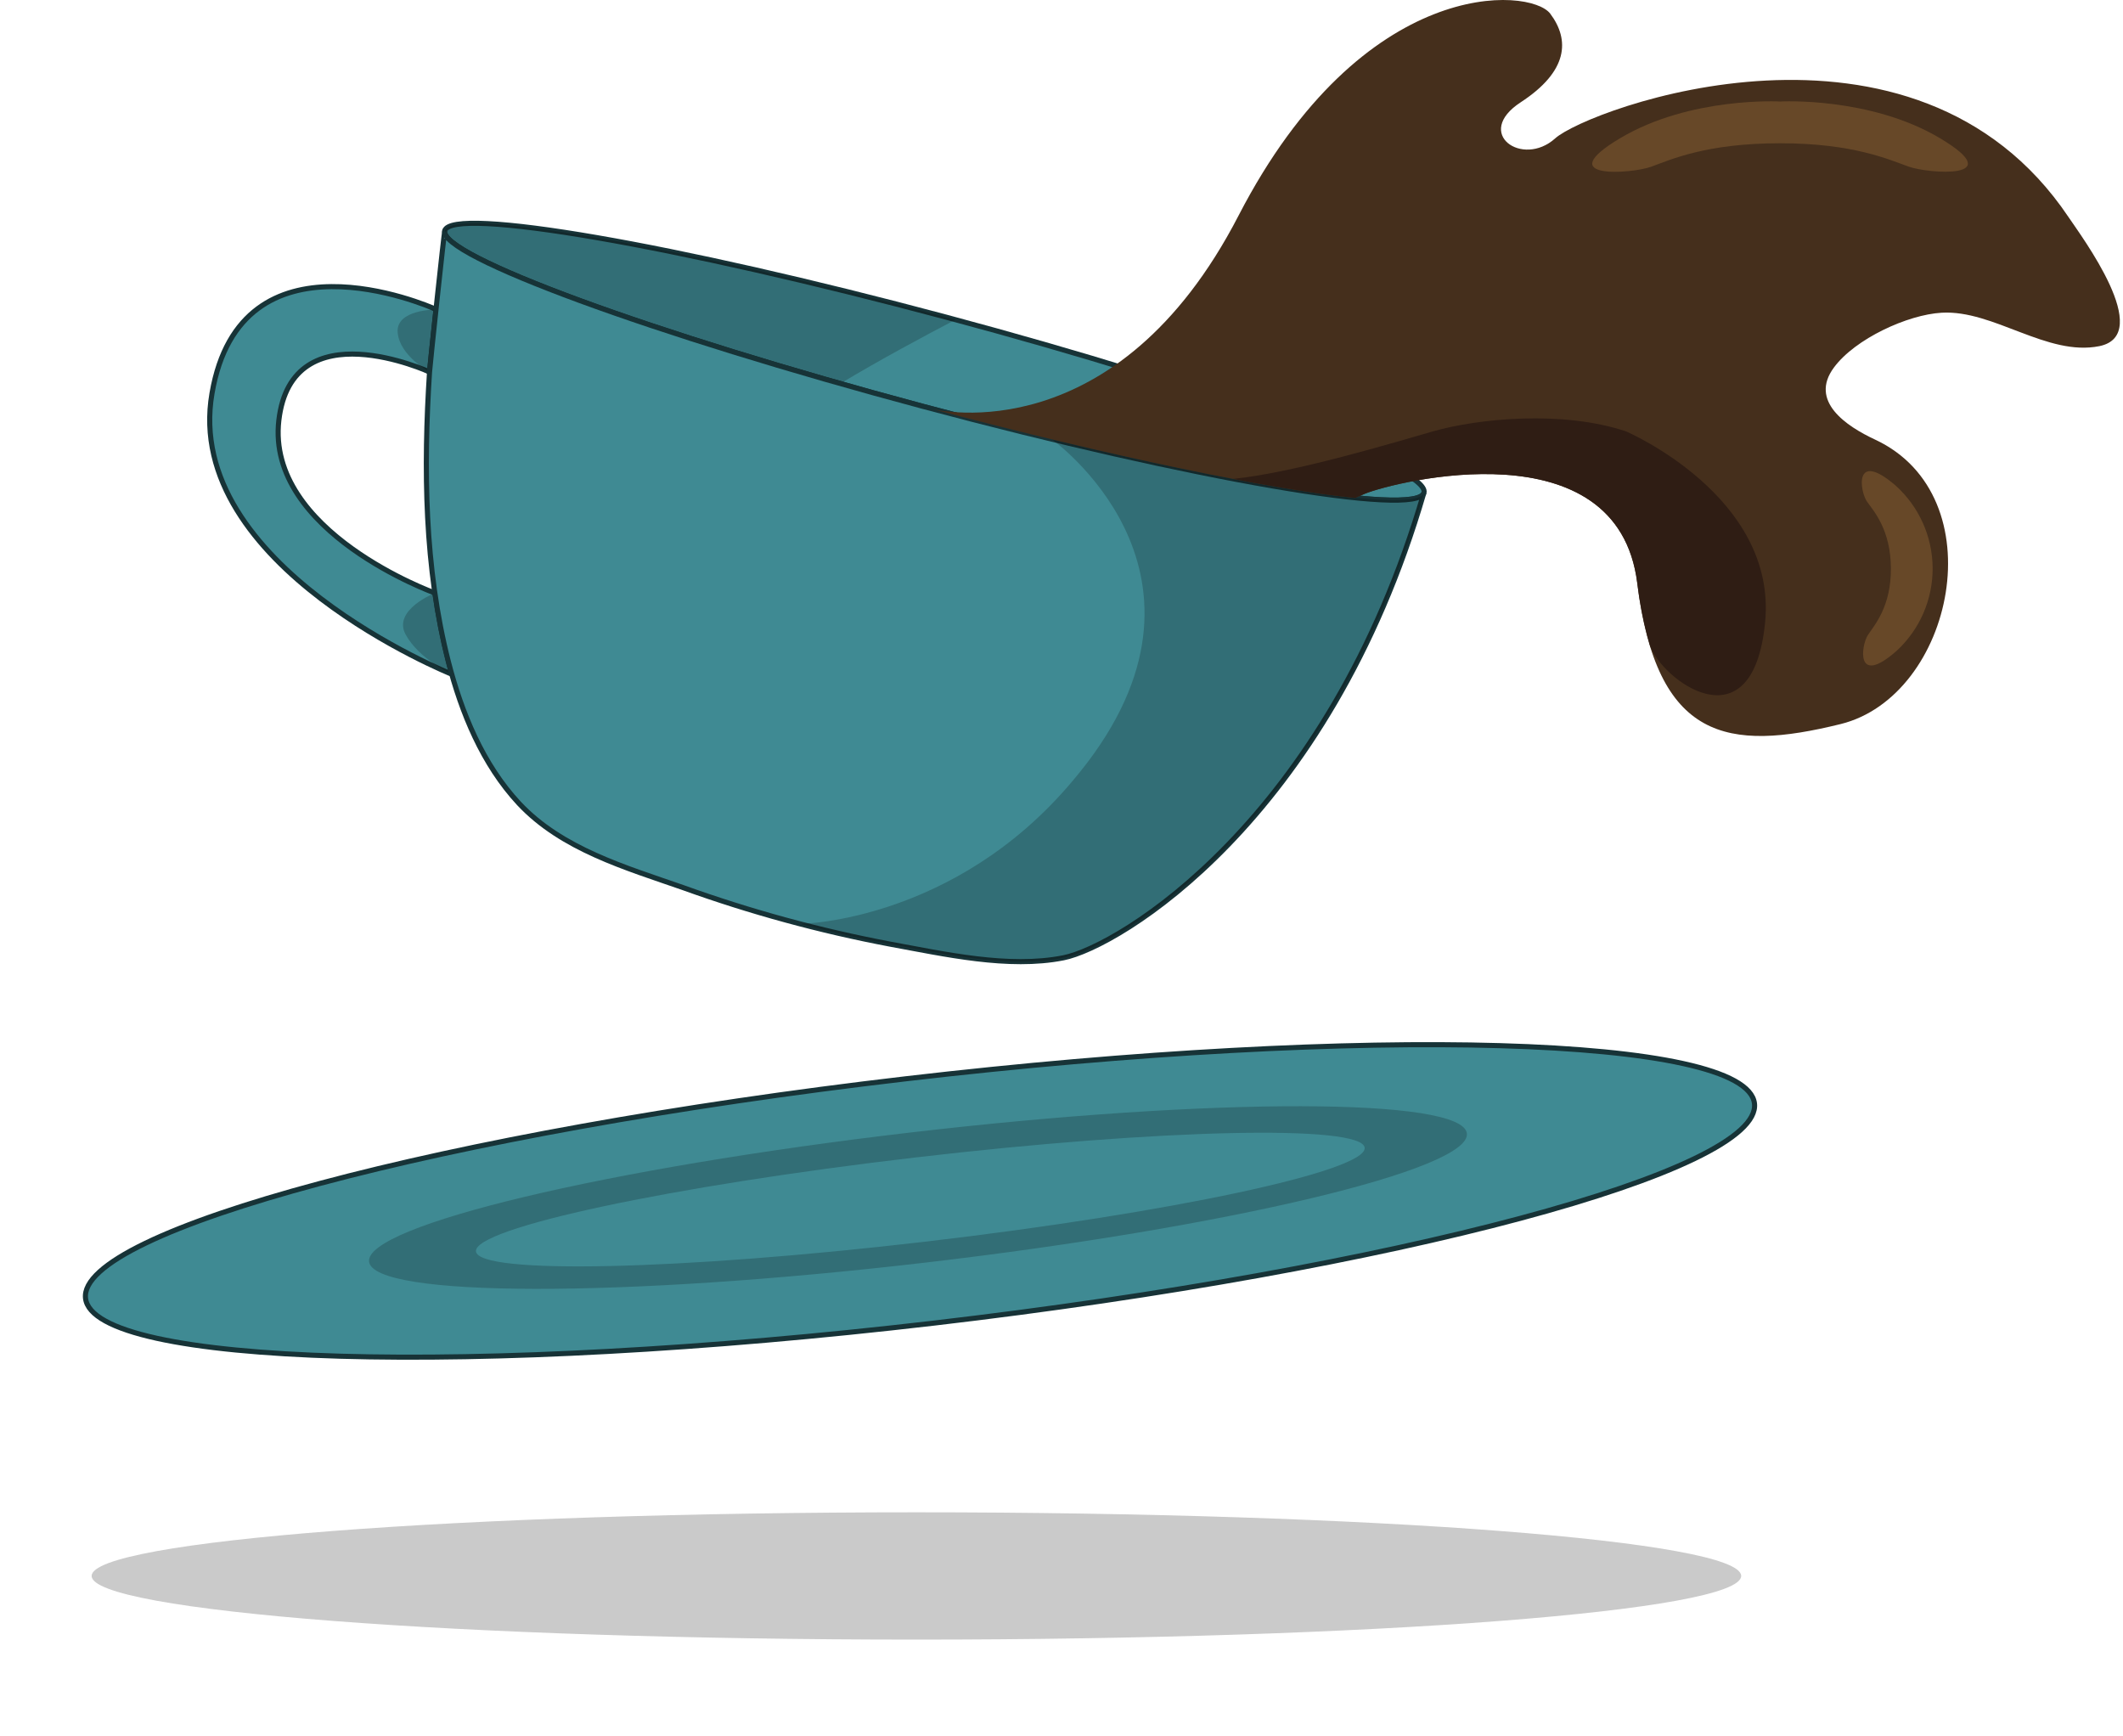 <svg width="417" height="341" viewBox="0 0 417 341" fill="none" xmlns="http://www.w3.org/2000/svg">
<g opacity="0.36" filter="url(#filter0_f_215_149)">
<path d="M180 322.006C269.47 322.006 342 316.41 342 309.506C342 302.603 269.47 297.006 180 297.006C90.53 297.006 18 302.603 18 309.506C18 316.41 90.53 322.006 180 322.006Z" fill="#6B6B6B"/>
</g>
<path d="M183.508 259.842C274.031 249.272 346.161 229.964 344.614 216.716C343.067 203.468 268.429 201.298 177.906 211.868C87.383 222.437 15.254 241.745 16.801 254.993C18.348 268.241 92.985 270.412 183.508 259.842Z" fill="#3F8A93" stroke="#173337" stroke-miterlimit="10"/>
<path d="M181.8 247.963C241.346 241.01 288.95 229.655 288.126 222.601C287.303 215.546 238.363 215.464 178.817 222.417C119.272 229.37 71.668 240.725 72.492 247.779C73.315 254.834 122.254 254.916 181.8 247.963Z" fill="black" fill-opacity="0.2"/>
<path d="M181.734 243.857C229.936 238.229 268.579 229.964 268.045 225.397C267.512 220.831 228.005 221.691 179.803 227.32C131.601 232.948 92.958 241.213 93.491 245.779C94.025 250.346 133.532 249.485 181.734 243.857Z" fill="#3F8A93"/>
<path d="M88.09 129.956C86.968 125.509 86.08 121.006 85.43 116.466C85.43 116.466 52.23 104.516 54.77 82.556C57.31 60.596 84.39 73.056 84.39 73.056C84.39 72.316 85.01 66.726 85.64 60.756C83.79 59.926 47.31 44.186 41.64 77.256C35.8 111.186 88.78 132.426 88.78 132.426C88.53 131.606 88.3 130.776 88.09 129.956Z" fill="#3F8A93" stroke="#173337" stroke-miterlimit="10"/>
<path d="M85.72 60.786C85.72 60.786 77.72 60.716 78.11 65.306C78.5 69.896 84.39 73.056 84.39 73.056L85.72 60.786Z" fill="black" fill-opacity="0.2"/>
<path d="M85.43 116.466C85.43 116.466 77.03 119.776 79.68 124.626C82.33 129.476 88.76 132.426 88.76 132.426L85.43 116.466Z" fill="black" fill-opacity="0.2"/>
<path d="M279.698 96.767C280.989 91.939 238.981 76.504 185.87 62.293C132.758 48.082 88.656 40.475 87.364 45.303C86.072 50.132 128.08 65.566 181.191 79.778C234.303 93.989 278.406 101.596 279.698 96.767Z" fill="#3F8A93" stroke="#173337" stroke-miterlimit="10"/>
<path d="M185.88 62.296C132.77 48.086 88.67 40.476 87.37 45.296C86.21 49.636 119.87 62.496 165.13 75.296C172.63 70.766 181.83 65.846 187.76 62.746L185.88 62.296Z" fill="black" fill-opacity="0.2"/>
<path d="M181.2 79.786C128.09 65.576 86.08 50.136 87.37 45.306C87.26 45.306 84.49 71.406 84.37 73.056C83.15 91.956 83.37 111.506 88.07 129.956C90.64 139.956 94.8 150.116 101.94 157.786C110.36 166.786 122.94 170.396 134.16 174.316C147.395 179.085 160.988 182.796 174.81 185.416C185.45 187.356 198.07 190.246 208.88 188.106C219.69 185.966 260.88 161.346 279.68 96.776C278.41 101.606 234.31 94.006 181.2 79.786Z" fill="#3F8A93" stroke="#173337" stroke-miterlimit="10"/>
<path d="M279.7 96.776C278.62 100.776 247.7 96.166 206.58 86.256C208.66 87.776 243.76 114.446 210.68 153.366C187.52 180.976 157.45 181.426 157.45 181.426V181.516C163.15 183.016 168.91 184.346 174.85 185.416C185.49 187.356 198.11 190.246 208.92 188.106C219.73 185.966 260.88 161.346 279.7 96.776Z" fill="black" fill-opacity="0.2"/>
<path d="M406.3 42.636C376.02 -2.464 311.91 21.376 305.47 27.176C299.03 32.976 289.36 26.176 298.7 20.086C308.04 13.996 308.37 7.846 304.5 2.686C300.63 -2.474 267.78 -5.044 243.29 42.316C219.29 88.806 184.29 80.596 183.06 80.316C218.24 89.666 249.26 96.066 266.18 97.786C267.02 97.416 267.67 97.126 268.1 96.956C274.01 94.556 317.71 83.576 321.58 114.506C325.45 145.436 339.29 147.686 361.52 142.206C383.75 136.726 392.13 97.436 368.29 86.326C362.68 83.716 355.29 78.796 360.23 72.166C364.39 66.536 374.69 61.796 381.38 61.416C391.6 60.826 402.08 70.056 412.38 67.976C423.25 65.706 408.86 46.456 406.3 42.636Z" fill="#452F1C"/>
<path d="M381.04 27.136C367.27 18.936 349.64 19.936 349.64 19.936C349.64 19.936 332.02 18.936 318.24 27.136C304.46 35.336 320.48 34.136 324.32 32.746C328.16 31.356 335.13 28.136 349.64 28.136C364.15 28.136 371.13 31.396 374.97 32.746C378.81 34.096 394.82 35.336 381.04 27.136Z" fill="#674828"/>
<path d="M319.35 84.706C306.83 80.536 290.35 82.196 281.51 84.706C274.01 86.846 254.27 92.846 242.17 94.056C251.75 95.876 259.91 97.146 266.17 97.786C267.02 97.416 267.69 97.126 268.12 96.956C274.03 94.556 317.73 83.576 321.6 114.506C322.069 118.596 322.878 122.64 324.02 126.596C326.22 133.446 344.26 147.066 346.7 122.256C349.14 97.446 319.35 84.706 319.35 84.706Z" fill="#2F1D14"/>
<path d="M372.53 127.826C374.78 125.753 376.572 123.233 377.791 120.427C379.01 117.621 379.629 114.592 379.609 111.532C379.588 108.473 378.928 105.452 377.671 102.663C376.414 99.874 374.588 97.378 372.31 95.336C364.06 88.266 365.31 96.536 366.72 98.516C368.13 100.496 371.36 104.076 371.41 111.586C371.46 119.096 368.23 122.706 366.9 124.706C365.57 126.706 364.38 135.006 372.53 127.826Z" fill="#674828"/>
<defs>
<filter id="filter0_f_215_149" x="0" y="279.006" width="360" height="61" filterUnits="userSpaceOnUse" color-interpolation-filters="sRGB">
<feFlood flood-opacity="0" result="BackgroundImageFix"/>
<feBlend mode="normal" in="SourceGraphic" in2="BackgroundImageFix" result="shape"/>
<feGaussianBlur stdDeviation="9" result="effect1_foregroundBlur_215_149"/>
</filter>
</defs>
</svg>
